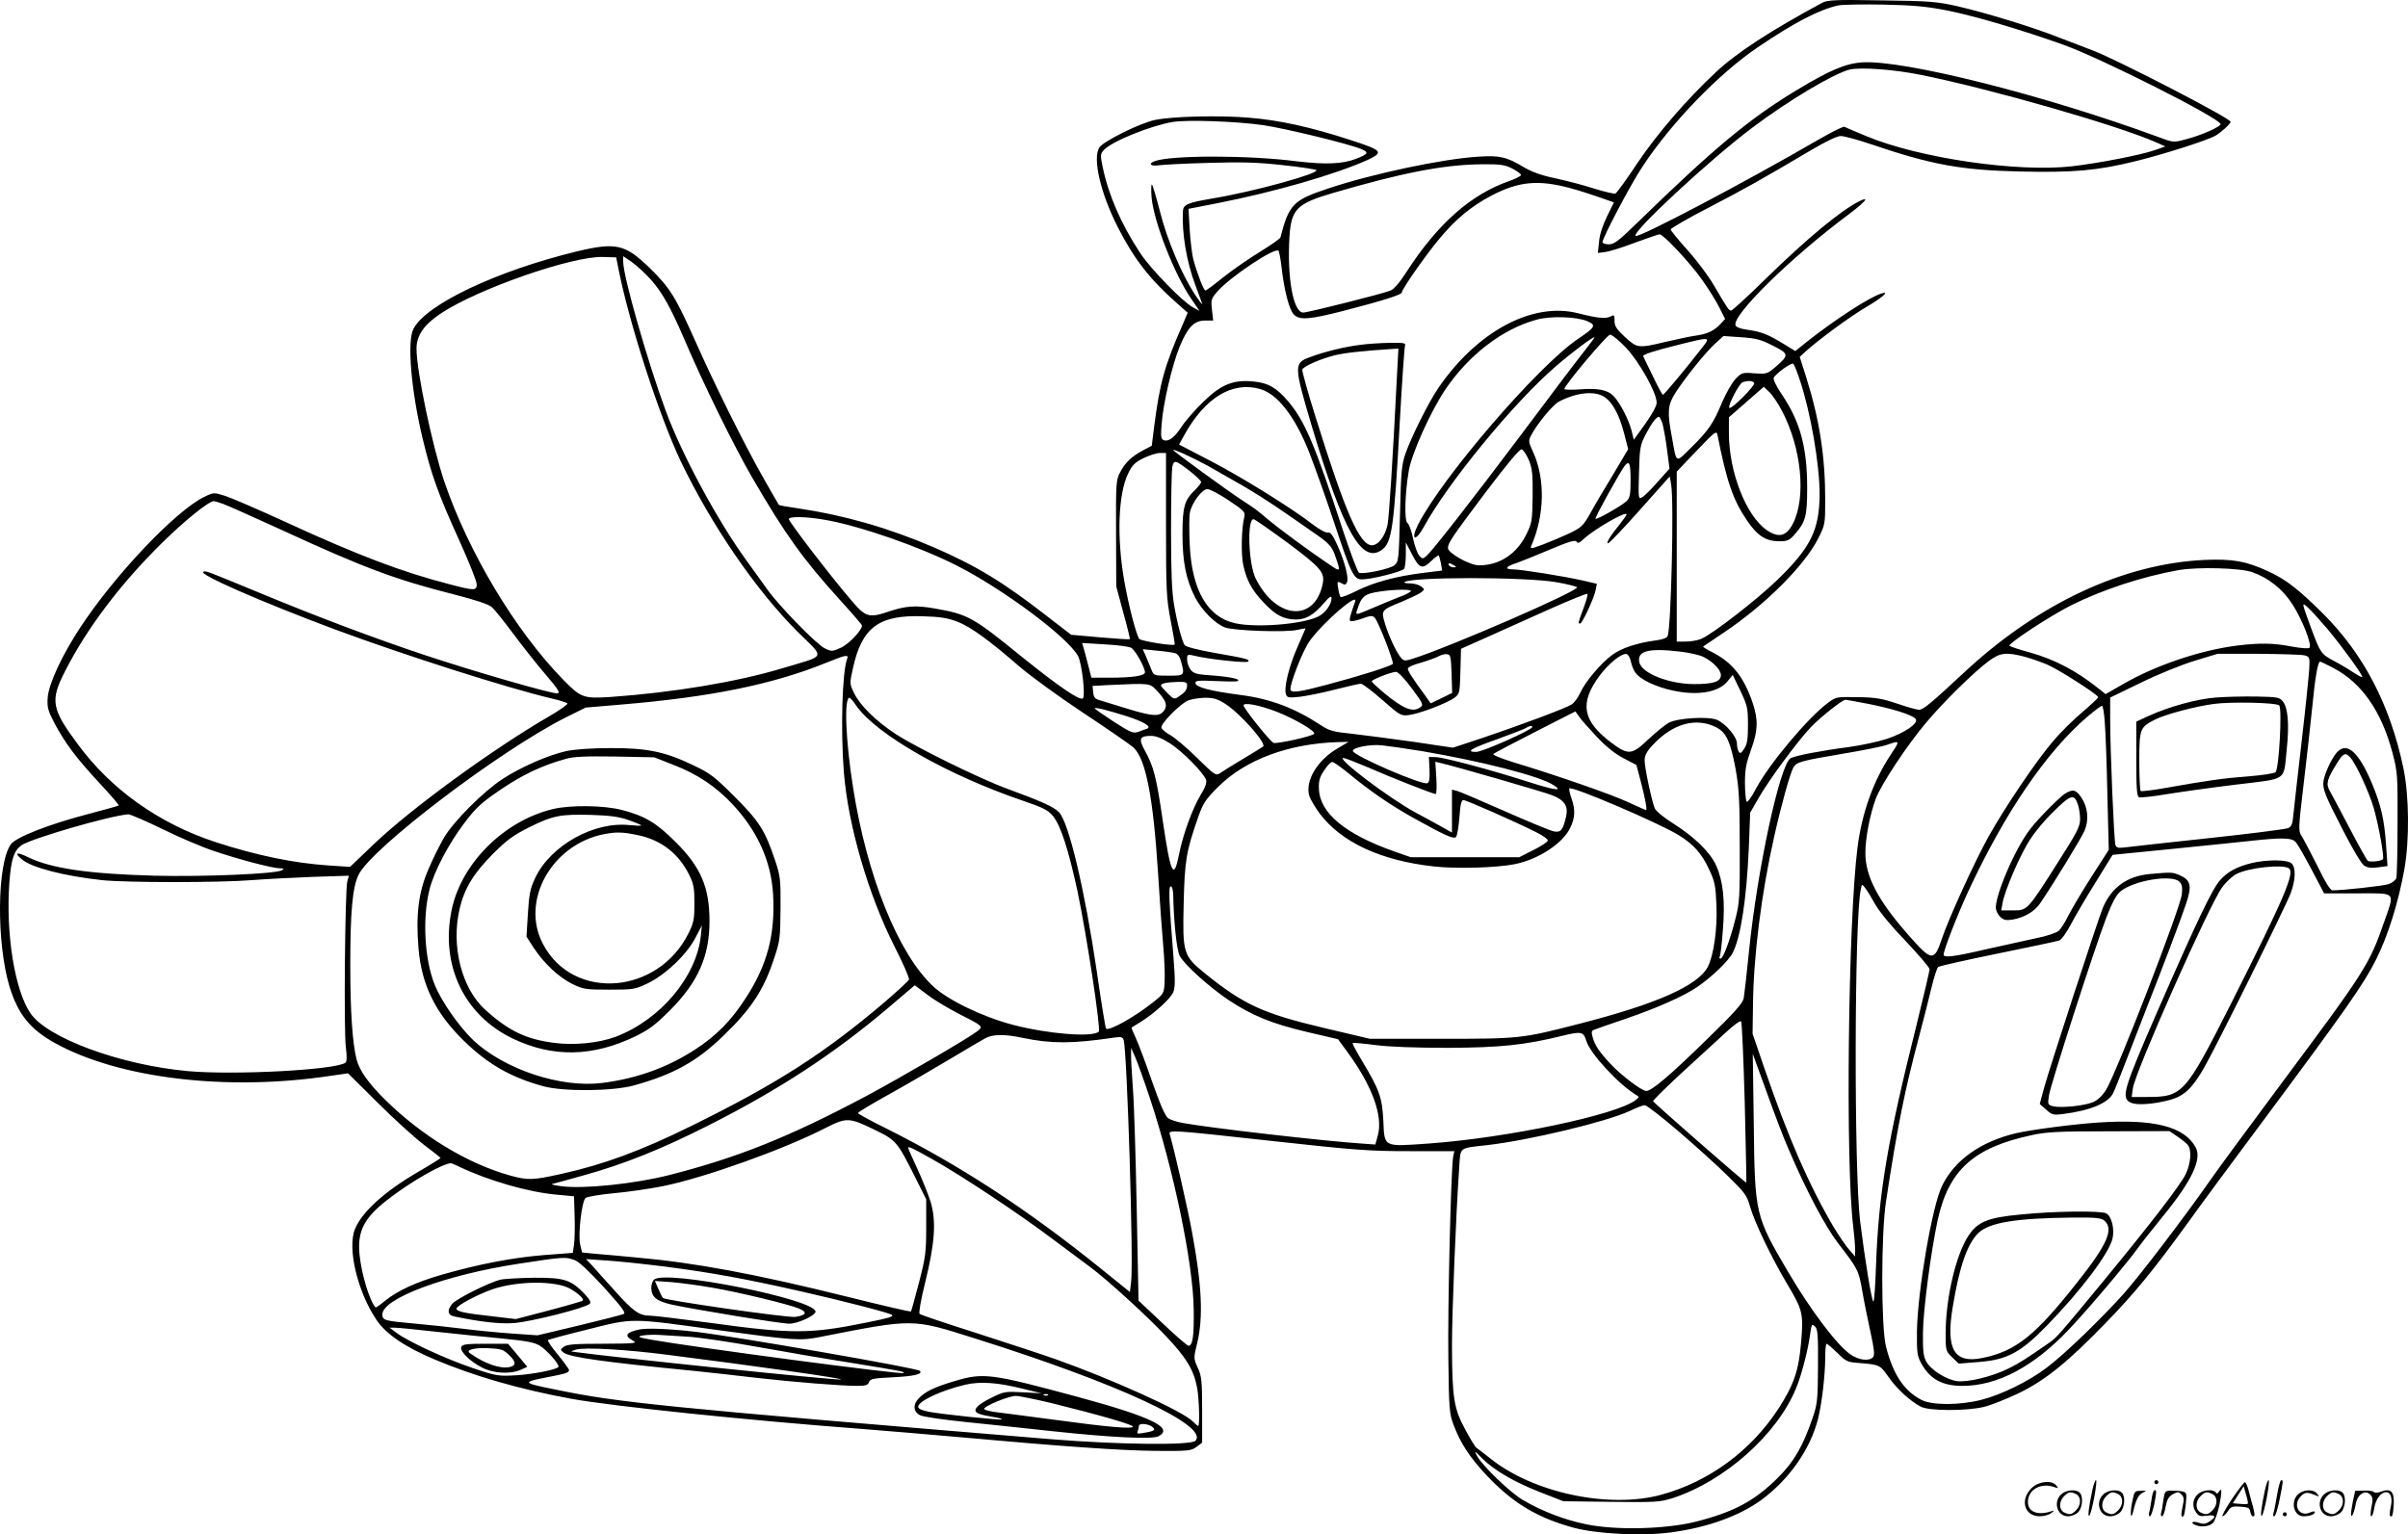 <?xml version="1.0" encoding="UTF-8"?>
<svg xmlns="http://www.w3.org/2000/svg" version="1.0" viewBox="0 0 1199.962 764.759" preserveAspectRatio="xMidYMid meet">
  <g transform="translate(-0.443,765.787) scale(0.1,-0.1)" fill="#000000" stroke="none">
    <path d="M9085 7644 c-258 -139 -425 -248 -529 -345 -145 -135 -295 -309 -394 -457 -52 -79 -101 -146 -108 -149 -7 -2 -54 9 -106 25 -51 17 -138 39 -192 51 -69 14 -118 32 -157 55 -87 52 -120 60 -228 53 -178 -11 -528 -85 -749 -159 -173 -57 -195 -80 -237 -244 -2 -6 -49 -39 -106 -74 -56 -34 -137 -91 -181 -126 -43 -35 -82 -64 -87 -64 -8 0 -40 82 -60 155 -6 22 -14 88 -18 146 l-6 106 139 27 c291 57 591 144 752 216 84 39 77 48 -84 100 -196 64 -354 99 -503 111 -149 13 -385 7 -471 -11 -73 -15 -257 -106 -277 -137 -35 -53 5 -227 92 -398 81 -159 160 -260 294 -378 l54 -48 -22 -52 c-93 -210 -117 -297 -145 -515 l-12 -96 -44 -23 c-57 -31 -87 -59 -113 -108 -21 -38 -22 -52 -21 -305 l1 -265 35 -130 c20 -71 34 -131 33 -133 -2 -2 -68 2 -148 9 l-145 13 -114 88 c-223 174 -360 257 -573 349 -224 96 -444 159 -673 193 -51 7 -94 15 -96 17 -2 2 -38 65 -80 139 -95 168 -241 462 -339 683 -98 219 -125 262 -228 362 -120 116 -166 126 -359 80 -400 -97 -752 -264 -815 -386 -33 -62 -12 -307 46 -549 42 -176 78 -277 180 -501 49 -108 89 -208 89 -223 0 -33 -10 -33 -133 -1 -240 62 -456 144 -813 308 -137 63 -276 123 -307 133 -57 18 -58 18 -105 -5 -142 -69 -446 -389 -619 -653 -90 -137 -156 -279 -161 -348 -3 -48 1 -63 33 -125 54 -102 110 -176 224 -299 56 -60 100 -111 97 -113 -2 -2 -73 -22 -157 -44 -188 -49 -355 -114 -380 -149 -70 -95 -73 -492 -7 -710 43 -139 103 -213 228 -282 319 -176 856 -240 1368 -163 l91 13 148 -147 c81 -81 185 -175 231 -210 45 -34 82 -63 82 -65 0 -2 -51 -34 -113 -70 -166 -97 -277 -197 -313 -283 -40 -94 11 -312 106 -453 48 -72 142 -136 292 -199 191 -81 422 -148 678 -195 202 -37 883 -108 1455 -151 116 -9 329 -27 475 -40 519 -47 807 -67 982 -69 165 -1 178 0 205 20 l28 21 0 164 c0 146 -3 169 -22 210 -21 47 -21 47 -2 125 30 127 23 287 -27 554 -20 111 -89 412 -110 483 -8 24 -1 24 516 -33 409 -45 478 -50 678 -50 l224 0 -6 -27 c-11 -59 -28 -761 -24 -1013 3 -244 5 -270 26 -324 33 -89 79 -160 160 -247 132 -141 253 -215 435 -265 115 -32 347 -44 490 -24 179 24 338 81 448 161 139 102 244 252 283 404 19 75 36 219 36 308 0 37 3 67 7 67 4 0 28 -21 54 -46 43 -43 50 -46 110 -50 99 -8 103 -10 144 -69 40 -58 108 -121 162 -149 42 -21 222 -22 313 -1 36 9 115 40 175 69 133 65 243 154 430 347 149 153 240 265 410 499 65 91 241 329 391 530 403 542 488 664 549 785 59 118 111 283 141 450 26 146 24 368 -5 505 -66 314 -198 568 -401 770 -122 121 -183 169 -272 210 -110 51 -177 63 -318 57 -406 -19 -832 -219 -1200 -563 -160 -149 -202 -184 -222 -184 -11 0 -61 14 -110 31 -75 25 -106 31 -197 32 -105 2 -108 1 -147 -28 -102 -76 -294 -306 -359 -428 -24 -46 -43 -71 -47 -64 -4 7 -8 49 -8 94 0 66 6 97 30 163 35 96 37 148 9 233 -44 130 -101 202 -200 253 -28 14 -49 27 -47 29 1 2 48 33 103 70 207 139 402 334 470 469 34 67 35 71 35 193 0 217 -29 401 -94 608 l-33 104 26 24 c59 55 222 175 298 220 89 52 127 86 83 72 -59 -18 -235 -132 -377 -245 l-52 -42 -67 41 c-73 44 -105 56 -177 66 -28 4 -50 12 -54 21 -19 50 279 342 570 558 79 60 102 89 45 60 -94 -48 -260 -186 -465 -386 -88 -87 -166 -158 -172 -158 -11 0 -15 5 -86 126 -26 45 -85 124 -131 175 -46 51 -84 98 -84 103 0 6 86 56 191 110 184 96 254 135 511 287 71 42 128 69 145 69 16 0 83 -18 148 -40 307 -104 450 -130 745 -137 269 -6 384 4 579 52 137 34 342 99 393 125 27 15 78 60 78 71 0 17 -557 305 -683 354 -34 13 -109 42 -167 64 -136 54 -369 125 -512 158 -102 23 -139 26 -378 29 -230 4 -269 2 -295 -12z m621 -38 c137 -27 373 -97 583 -172 191 -69 781 -367 781 -395 0 -13 -99 -57 -175 -76 -59 -16 -61 -16 -135 12 -565 208 -1267 385 -1475 372 -82 -5 -161 -38 -325 -137 -235 -141 -416 -292 -791 -657 -98 -96 -121 -113 -147 -113 -18 0 -32 5 -32 11 0 21 142 291 199 376 144 219 379 462 573 594 186 126 306 188 403 210 22 4 123 6 225 4 146 -3 213 -9 316 -29z m-126 -322 c355 -72 976 -251 1165 -334 l50 -22 -54 -19 c-70 -24 -276 -64 -411 -80 -274 -31 -764 41 -1027 151 -54 23 -103 43 -108 46 -6 2 -62 -26 -125 -62 -372 -216 -902 -495 -915 -482 -20 19 375 385 585 542 177 133 400 266 481 287 54 13 223 1 359 -27z m-3280 -250 c113 -17 421 -92 485 -118 43 -18 40 -25 -24 -50 -67 -26 -153 -29 -295 -12 -240 31 -630 31 -709 0 -32 -12 -18 -26 21 -20 20 3 132 9 247 12 166 5 244 3 370 -11 88 -9 164 -21 169 -25 17 -16 -307 -106 -510 -140 -135 -23 -154 -31 -155 -68 -5 -107 18 -247 61 -362 15 -41 31 -84 35 -95 4 -11 -12 9 -36 45 -65 99 -138 270 -174 413 -18 70 -36 131 -40 135 -4 4 -5 -24 -2 -63 10 -119 112 -382 198 -507 l41 -60 -33 18 c-54 30 -212 193 -263 271 -96 146 -158 290 -187 430 -12 57 -11 64 6 83 39 43 234 122 344 140 74 12 319 3 451 -16z m1240 -216 c25 -13 44 -27 44 -33 -1 -5 -28 -19 -60 -30 -191 -67 -355 -212 -511 -453 -34 -53 -63 -87 -81 -93 -40 -16 -410 -109 -433 -109 -50 0 -81 172 -69 377 9 138 36 166 217 219 345 101 552 141 738 143 96 1 117 -2 155 -21z m290 -98 c41 -11 107 -32 146 -46 l71 -25 -34 -69 c-21 -43 -37 -90 -40 -126 l-6 -57 39 5 c21 3 88 24 148 47 60 22 115 41 121 41 18 0 151 -141 210 -225 32 -44 70 -106 87 -139 l29 -58 -23 -25 c-32 -34 -65 -50 -123 -58 -28 -4 -95 -18 -150 -31 -137 -33 -142 -32 -203 24 -42 39 -52 54 -52 80 0 30 -2 32 -21 22 -22 -12 -66 -8 -159 16 -229 59 -506 -90 -700 -375 -48 -71 -132 -240 -161 -322 -20 -57 -23 -90 -28 -302 -6 -232 -7 -239 -28 -257 -23 -18 -153 -46 -176 -37 -7 2 -43 99 -81 213 -140 428 -189 542 -272 641 -58 68 -99 92 -171 99 -101 11 -163 -14 -250 -99 -41 -39 -90 -95 -109 -124 -37 -57 -66 -78 -91 -69 -13 5 -15 19 -10 79 7 102 53 298 90 387 40 97 72 130 126 130 l41 0 -6 53 c-6 51 -4 56 27 92 64 73 286 221 304 203 4 -3 11 -42 16 -85 13 -114 38 -208 60 -232 29 -30 75 -27 251 18 196 51 288 80 288 91 0 16 117 184 189 270 80 96 157 160 258 213 136 71 233 80 393 37z m-4742 -410 c56 -278 204 -731 310 -954 153 -318 375 -642 582 -848 137 -136 147 -114 -80 -182 -223 -67 -540 -120 -851 -142 -137 -9 -150 -4 -237 85 -238 243 -473 635 -594 990 -60 179 -138 550 -138 661 0 66 37 120 122 176 183 122 657 287 808 281 l65 -2 13 -65z m161 -47 c57 -65 98 -139 166 -297 95 -223 247 -532 341 -694 163 -280 250 -401 431 -601 62 -68 113 -127 113 -131 0 -24 -67 -94 -106 -111 -42 -19 -46 -19 -79 -3 -41 19 -233 216 -290 298 -22 31 -67 94 -100 139 -147 203 -321 526 -403 747 -91 247 -212 670 -212 743 l0 28 44 -30 c24 -17 67 -57 95 -88z m4665 -206 c46 -20 42 -29 -47 -89 -201 -137 -674 -687 -796 -925 -39 -78 -13 -88 29 -11 119 218 445 616 654 797 84 73 196 157 196 147 0 -2 -26 -38 -58 -78 -32 -40 -167 -219 -300 -397 -251 -334 -445 -583 -479 -614 -19 -16 -20 -16 -36 1 -9 10 -23 49 -31 86 -8 38 -20 72 -28 77 -16 10 -13 147 7 262 15 87 110 297 183 405 117 172 284 300 452 346 69 20 200 16 254 -7z m193 -132 c66 -70 153 -224 153 -274 0 -17 -22 -56 -57 -106 l-57 -79 -11 45 c-15 57 -56 136 -88 171 -31 33 -77 42 -173 35 -41 -3 -74 -2 -74 2 0 18 213 271 228 271 9 0 45 -29 79 -65z m732 10 c82 -41 82 -47 11 -108 -39 -33 -43 -34 -103 -30 -60 5 -63 4 -95 -29 -17 -19 -48 -72 -67 -118 -43 -103 -66 -137 -154 -224 -78 -77 -71 -82 -95 53 -24 125 -21 159 15 217 49 77 152 205 199 248 l43 39 87 -6 c74 -5 99 -11 159 -42z m-350 -7 c-82 -106 -192 -238 -198 -238 -3 0 -26 42 -50 93 -25 50 -46 95 -48 99 -5 8 49 26 182 59 153 38 154 38 114 -13z m485 -166 c54 -163 98 -419 98 -567 -1 -178 -43 -265 -210 -427 -102 -99 -324 -271 -379 -294 -18 -8 -53 -14 -78 -14 l-45 0 0 424 0 423 99 104 c92 96 99 102 104 79 46 -233 78 -325 147 -426 52 -77 94 -104 161 -104 41 0 51 4 79 37 52 59 60 89 60 228 0 202 -34 329 -125 465 -27 39 -45 76 -42 84 8 20 87 77 97 71 5 -3 20 -40 34 -83z m-228 -13 c7 -12 -114 -134 -124 -124 -9 9 50 124 67 128 30 9 50 7 57 -4z m-2463 -30 c87 -24 175 -137 246 -317 27 -70 82 -223 121 -341 90 -270 100 -291 143 -291 47 0 200 39 209 53 4 7 8 39 8 71 l0 60 28 -54 c39 -76 53 -82 97 -40 19 18 37 32 39 29 2 -2 7 -20 11 -39 l6 -36 -97 -12 c-134 -17 -242 -46 -329 -89 -41 -21 -77 -34 -80 -31 -3 3 -9 22 -12 43 -6 36 -5 37 16 26 17 -10 22 -9 28 5 9 23 -11 101 -47 182 -24 53 -36 69 -48 65 -10 -2 -42 15 -76 41 -104 81 -357 238 -514 319 l-152 79 27 49 c103 185 238 267 376 228z m2601 -108 c98 -187 122 -432 55 -563 -33 -64 -71 -73 -131 -32 -103 72 -188 290 -188 483 l0 79 87 76 87 76 28 -27 c15 -14 43 -56 62 -92z m-887 70 c42 -26 77 -90 101 -184 l20 -78 -76 -128 c-43 -70 -94 -157 -114 -194 -34 -60 -44 -69 -102 -97 -36 -17 -95 -42 -132 -56 -59 -22 -66 -23 -59 -7 67 153 70 333 10 466 -24 52 -25 58 -11 84 29 57 109 154 139 169 86 45 174 55 224 25z m293 -138 c5 -21 16 -79 22 -129 l12 -92 -59 -66 c-32 -37 -67 -72 -78 -77 -18 -10 -19 -7 -15 123 3 123 6 137 32 188 30 58 54 90 67 90 4 0 13 -17 19 -37z m-2270 -205 c41 -23 127 -72 191 -109 102 -61 163 -102 371 -248 43 -31 60 -51 72 -83 34 -96 35 -95 -35 -47 -87 58 -245 175 -294 216 -62 53 -66 55 -127 95 -69 44 -348 248 -348 253 0 7 92 -35 170 -77z m1603 27 c17 -43 20 -69 19 -180 -2 -123 -3 -133 -32 -192 -48 -97 -134 -153 -235 -153 -46 0 -155 61 -155 86 0 25 17 51 187 277 108 143 170 217 180 215 8 -2 24 -25 36 -53z m-1808 -322 c0 -333 2 -366 23 -477 13 -65 22 -120 20 -121 -8 -8 -164 17 -176 28 -14 15 -55 172 -76 295 -37 215 -29 428 20 529 20 43 34 56 76 77 29 14 66 26 82 26 l31 0 0 -357z m121 265 c30 -24 54 -47 54 -53 0 -5 -14 -23 -31 -40 -52 -49 -62 -85 -62 -220 0 -137 18 -226 62 -313 34 -66 101 -134 151 -152 45 -16 302 -25 358 -12 23 5 42 9 42 7 0 -1 -19 -44 -41 -95 -42 -95 -68 -203 -56 -234 6 -16 15 -17 70 -11 34 4 113 20 175 36 62 16 120 29 128 29 8 0 56 -36 107 -81 90 -79 93 -80 134 -75 54 7 193 61 227 87 24 19 25 25 28 131 l3 112 130 58 c72 32 212 95 312 140 101 45 185 79 188 76 3 -3 -6 -36 -20 -73 -28 -76 -28 -75 -16 -75 10 0 69 126 77 167 l6 31 -69 16 c-96 22 -311 56 -351 56 -41 0 -34 15 16 30 20 7 95 37 166 67 99 42 131 51 137 41 6 -10 15 -6 36 14 53 49 213 141 213 122 0 -4 -15 -25 -33 -48 -48 -59 -71 -96 -59 -96 6 0 77 75 159 167 l148 166 7 -39 c15 -83 0 -710 -17 -756 -4 -10 -25 -18 -58 -22 -96 -13 -171 -38 -218 -72 -57 -42 -136 -135 -160 -190 -11 -23 -29 -48 -42 -57 -29 -19 -254 -103 -447 -168 l-145 -48 -195 29 c-107 15 -244 33 -305 40 -97 10 -116 15 -160 44 -127 84 -250 131 -400 150 -152 20 -219 38 -223 58 -3 14 11 15 110 11 90 -4 111 -3 101 7 -7 7 -54 15 -114 20 -90 6 -104 9 -121 29 -10 13 -18 36 -18 51 0 27 1 28 38 19 68 -17 257 -37 266 -29 11 11 -9 16 -169 44 -79 14 -142 30 -147 38 -14 22 -37 108 -53 202 -11 65 -15 163 -15 371 0 155 3 297 6 314 8 39 15 37 90 -21z m2194 -43 c0 -70 -3 -88 -19 -104 -23 -23 -150 -95 -156 -89 -5 4 126 240 147 266 22 26 28 9 28 -73z m-2003 -101 c78 -52 84 -59 78 -83 -14 -55 -17 -186 -5 -240 17 -77 43 -125 102 -187 58 -62 100 -84 160 -84 51 0 88 22 140 82 28 32 37 38 38 25 0 -32 -32 -76 -68 -93 -81 -38 -304 -56 -411 -33 -140 30 -218 166 -228 395 -3 67 -3 138 1 157 9 48 61 117 87 117 12 0 60 -25 106 -56z m-5010 -18 c22 -8 154 -67 294 -131 406 -187 564 -246 852 -319 110 -28 176 -50 192 -64 13 -11 62 -72 108 -134 46 -62 118 -153 161 -203 62 -73 74 -91 58 -93 -25 -4 -419 110 -668 193 -245 82 -535 191 -809 305 -282 116 -272 113 -287 108 -30 -11 293 -152 657 -288 348 -129 862 -293 1080 -344 38 -9 73 -20 77 -24 4 -4 -36 -33 -90 -64 -287 -167 -687 -459 -875 -638 l-118 -113 -107 7 c-176 12 -359 50 -562 116 -282 92 -523 263 -689 490 -130 175 -137 216 -63 361 108 213 274 433 479 636 115 114 238 213 263 213 4 0 25 -6 47 -14z m3014 -82 c171 -32 457 -132 639 -224 232 -117 558 -360 607 -453 19 -37 37 -197 24 -210 -14 -14 -118 57 -302 205 -247 201 -271 214 -437 243 -95 17 -145 13 -231 -16 -83 -29 -108 -25 -152 20 -68 72 -306 376 -343 439 -10 18 91 16 195 -4z m2289 -111 c165 -123 187 -148 176 -204 -39 -194 -232 -180 -334 25 -36 71 -44 296 -11 296 6 0 82 -53 169 -117z m830 -113 c13 -8 13 -10 -2 -10 -9 0 -20 5 -23 10 -8 13 5 13 25 0z m3978 -34 c82 -29 152 -85 200 -160 49 -76 99 -203 85 -217 -5 -5 -43 -2 -87 6 -92 18 -161 19 -274 5 -182 -23 -405 -98 -566 -191 l-89 -51 -26 21 c-117 94 -222 150 -352 187 -52 14 -97 29 -101 33 -10 9 202 149 308 202 154 77 354 143 534 175 96 17 308 11 368 -10z m-3468 -50 c52 -9 99 -21 103 -25 16 -16 -639 -300 -820 -357 -36 -11 -43 -11 -56 4 -23 26 -63 111 -81 172 -20 66 -19 67 85 109 42 18 85 38 95 46 19 15 19 15 0 30 -11 8 -35 15 -55 15 -19 0 -32 3 -28 6 27 27 600 27 757 0z m-725 -45 c-3 -5 -29 -19 -58 -29 -28 -11 -89 -36 -135 -56 -80 -34 -83 -35 -76 -13 23 74 36 85 118 97 76 11 158 11 151 1z m-278 -53 c-24 -67 -30 -89 -24 -95 4 -4 30 1 58 11 43 16 53 17 64 5 18 -19 96 -219 90 -230 -7 -11 -162 -60 -328 -104 -135 -36 -172 -41 -181 -27 -10 17 61 201 97 248 71 96 244 244 224 192z m4848 -138 c74 -89 177 -231 171 -237 -2 -2 -23 9 -47 25 -24 16 -68 42 -97 57 -61 33 -65 39 -110 160 -50 137 -50 135 -12 100 17 -16 60 -64 95 -105z m-6832 40 c65 -24 162 -94 312 -225 55 -47 199 -152 320 -232 121 -80 232 -157 248 -171 61 -57 98 -247 122 -622 8 -135 20 -299 26 -365 6 -66 9 -147 7 -180 -3 -59 -3 -60 -60 -105 -92 -73 -218 -143 -232 -129 -3 3 -24 131 -46 285 -60 407 -140 746 -189 794 -27 27 -90 55 -256 116 -131 47 -459 208 -560 275 -97 64 -175 141 -205 203 -22 46 -22 47 -5 124 45 204 130 266 350 258 83 -2 124 -9 168 -26z m868 -131 c20 -10 69 -98 69 -122 0 -18 -62 -27 -180 -27 l-87 0 -16 63 c-9 34 -19 73 -23 86 l-7 24 113 -7 c62 -3 121 -11 131 -17z m216 -26 c16 -3 26 -17 33 -42 19 -70 18 -71 -63 -71 -70 0 -73 1 -84 28 -6 15 -18 44 -27 66 l-17 38 68 -7 c37 -3 78 -9 90 -12z m2520 7 c45 -5 97 -17 115 -26 49 -24 88 -65 88 -91 0 -33 -37 -45 -135 -45 -124 1 -257 53 -271 107 -14 58 44 74 203 55z m-1139 -110 l3 -96 -53 -26 -54 -26 -29 41 c-59 80 -85 120 -85 132 0 7 28 20 63 29 34 10 73 24 87 31 14 8 34 14 45 12 18 -2 20 -11 23 -97z m893 63 c3 -18 13 -43 21 -55 23 -36 104 -75 193 -93 123 -26 226 -7 269 48 l25 31 38 -79 c35 -74 38 -86 38 -170 0 -72 -4 -97 -19 -119 -14 -22 -20 -26 -27 -15 -5 8 -9 26 -9 41 0 34 -57 100 -100 118 -42 18 -195 9 -238 -14 -18 -9 -63 -46 -101 -81 -86 -82 -102 -83 -191 -16 -140 107 -155 195 -55 330 46 62 109 113 135 109 8 -2 17 -18 21 -35z m1961 22 c33 -9 84 -27 115 -40 61 -27 253 -150 253 -162 0 -5 -36 -38 -79 -75 -44 -37 -110 -102 -146 -145 -80 -93 -238 -326 -320 -473 -67 -119 -201 -412 -234 -512 -38 -114 -51 -113 -167 20 -151 171 -214 292 -214 408 0 75 23 193 52 271 26 70 154 264 250 378 87 104 241 255 313 308 57 42 86 45 177 22z m1398 6 c24 -7 25 -11 22 -67 -2 -32 -18 -192 -37 -354 -19 -162 -37 -326 -41 -363 -5 -57 -10 -70 -28 -77 -11 -5 -190 -28 -396 -50 -206 -22 -394 -43 -417 -46 -34 -4 -42 -2 -47 13 -7 23 -26 470 -26 621 l0 113 153 74 c83 41 204 90 267 109 l115 35 205 0 c113 -1 216 -4 230 -8z m-7264 -17 c-25 -64 -33 -360 -16 -570 22 -263 121 -604 251 -862 43 -84 76 -159 73 -167 -3 -7 -57 -57 -121 -112 -300 -255 -538 -408 -963 -617 -248 -123 -441 -194 -651 -240 -140 -31 -164 -32 -254 -7 -211 59 -439 197 -623 379 -81 80 -126 144 -140 197 -21 80 -32 240 -32 472 0 265 11 388 41 450 64 133 702 618 1033 785 l99 49 176 15 c443 37 752 99 1022 208 98 40 114 43 105 20z m7407 -46 c142 -75 239 -216 294 -423 25 -95 26 -112 25 -351 0 -138 -3 -261 -6 -272 -4 -12 -21 -25 -39 -31 -27 -9 -227 -31 -279 -31 -11 0 -36 40 -76 123 -34 67 -69 134 -78 148 -17 26 -16 37 9 250 15 123 34 296 43 384 15 156 29 235 40 235 4 0 34 -15 67 -32z m-4594 -100 c56 -75 60 -84 44 -95 -38 -28 -83 -10 -183 72 -33 28 -60 53 -60 57 0 8 98 47 121 47 10 1 44 -35 78 -81z m-1119 15 c0 -23 -9 -35 -40 -56 -24 -16 -25 -16 -57 15 -18 18 -33 35 -33 39 0 11 28 16 83 18 39 1 47 -2 47 -16z m-153 -25 c46 -49 56 -73 41 -98 -22 -35 -53 -35 -181 4 -67 21 -133 41 -147 45 -19 6 -26 15 -28 39 l-3 31 73 4 c215 10 211 10 245 -25z m-1496 -77 c100 -144 456 -347 833 -475 102 -35 123 -46 149 -77 38 -49 76 -166 121 -374 46 -220 117 -687 106 -699 -29 -30 -254 -12 -429 34 -152 40 -325 124 -398 193 -174 164 -329 550 -398 992 -37 235 -45 446 -17 445 4 -1 19 -18 33 -39z m1840 8 c74 -47 206 -197 188 -212 -2 -2 -47 -30 -99 -61 -52 -31 -105 -64 -116 -72 -21 -14 -26 -10 -116 78 -52 51 -112 102 -134 113 -21 12 -40 28 -42 36 -4 20 92 117 132 135 17 7 55 13 85 14 44 0 63 -6 102 -31z m3201 1 c118 -23 222 -55 238 -75 18 -21 -51 -69 -143 -100 -44 -14 -131 -33 -191 -41 -132 -17 -263 -42 -288 -55 -53 -28 -167 -556 -208 -964 -11 -110 -23 -215 -26 -232 -5 -26 -45 -71 -186 -208 -183 -179 -273 -255 -300 -255 -22 0 -125 78 -179 136 -56 60 -77 92 -88 132 -7 25 -6 32 7 37 10 4 80 29 158 55 160 55 292 114 357 159 72 49 157 131 176 170 40 77 69 269 80 518 l7 180 43 75 c51 89 194 283 260 352 47 49 156 136 172 136 4 0 54 -9 111 -20z m-2942 -41 c90 -36 195 -98 183 -109 -13 -13 -185 -51 -202 -45 -16 6 -141 161 -149 185 -7 20 79 4 168 -31z m4123 -51 c4 -46 10 -207 13 -360 l7 -276 -86 -134 c-47 -73 -98 -160 -115 -193 -16 -33 -38 -68 -49 -77 -11 -10 -62 -27 -114 -37 -52 -11 -164 -36 -249 -55 -158 -37 -210 -43 -210 -27 0 23 67 195 121 312 184 397 394 705 602 880 32 27 62 49 66 49 5 0 11 -37 14 -82z m-4877 31 c91 -29 131 -54 103 -64 -8 -2 -27 -9 -42 -15 -26 -9 -37 -4 -123 51 -52 34 -94 63 -94 66 0 7 57 -7 156 -38z m2348 -106 c44 -47 91 -84 132 -105 l63 -33 20 -75 c23 -88 35 -150 28 -150 -2 0 -42 18 -88 39 -82 39 -372 139 -578 201 -57 18 -99 35 -95 40 5 4 99 54 209 110 l200 102 20 -28 c11 -16 51 -61 89 -101z m594 49 c49 -25 70 -72 95 -205 17 -95 21 -154 21 -387 1 -251 -1 -282 -21 -360 -27 -108 -62 -200 -74 -200 -6 0 -8 4 -5 9 4 5 11 65 16 134 12 145 1 245 -34 322 -29 65 -110 143 -213 208 -49 31 -87 62 -93 77 -15 38 -50 201 -50 238 0 24 10 44 41 77 99 107 217 139 317 87z m-918 2 c0 -14 -248 -124 -279 -124 -55 0 -27 17 106 64 66 24 128 48 139 54 21 13 34 15 34 6z m-1804 -82 c63 -41 168 -148 179 -182 4 -13 -5 -39 -29 -77 -39 -65 -87 -196 -106 -293 -26 -133 -42 -100 -81 166 -32 219 -45 270 -89 350 -33 59 -27 74 30 74 26 0 55 -12 96 -38z m838 -22 c-104 -59 -167 -164 -145 -239 6 -18 29 -57 51 -87 109 -145 306 -236 571 -265 110 -12 306 -7 399 11 120 23 245 105 281 185 23 49 24 89 4 145 -8 24 -13 45 -10 48 13 13 442 -170 545 -233 73 -45 115 -91 153 -174 27 -58 31 -78 35 -177 5 -116 -14 -249 -43 -305 -49 -94 -254 -185 -640 -284 -287 -74 -296 -75 -691 -75 l-353 0 -233 55 c-299 71 -396 115 -590 272 -107 87 -111 101 -105 346 5 215 12 260 73 434 24 68 37 87 98 148 137 137 354 217 601 224 l50 1 -51 -30z m2786 23 c0 -5 -14 -28 -31 -53 -87 -129 -146 -292 -168 -465 -47 -368 -61 -1581 -21 -1895 5 -41 9 -91 9 -110 l0 -35 -28 32 c-16 17 -52 70 -81 118 -122 208 -225 444 -342 785 l-60 175 2 140 c2 242 41 556 105 840 36 161 79 315 96 347 15 28 40 34 247 69 102 17 202 37 222 45 42 15 50 16 50 7z m-2370 -39 c300 -51 590 -125 657 -170 49 -31 7 -26 -124 16 -186 60 -423 123 -463 124 l-35 1 3 -63 c2 -46 -1 -64 -11 -68 -28 -10 -370 138 -371 161 -1 17 86 34 144 28 30 -3 120 -16 200 -29z m-271 -80 c116 -51 327 -134 340 -134 4 0 6 36 3 81 l-5 80 29 -7 c78 -18 517 -145 553 -160 62 -24 81 -54 70 -105 -16 -69 -26 -82 -62 -75 -16 3 -127 49 -245 101 -118 52 -225 98 -238 101 l-24 6 0 -107 0 -107 -57 32 c-32 18 -87 48 -123 67 -130 70 -398 272 -361 273 7 0 61 -21 120 -46z m-94 -31 c109 -90 204 -155 321 -221 160 -89 202 -108 214 -96 6 6 13 50 17 97 4 64 10 87 20 87 14 0 264 -110 364 -161 33 -16 59 -35 56 -42 -2 -7 -35 -28 -73 -47 l-69 -35 -270 0 -270 0 -80 28 c-248 87 -375 193 -378 314 -2 39 4 58 26 91 15 23 33 42 40 42 7 0 44 -26 82 -57z m-5910 -278 c83 -41 198 -90 256 -109 127 -43 292 -86 328 -86 21 -1 23 -2 10 -10 -31 -18 -389 -33 -634 -27 -329 9 -515 36 -630 92 -57 28 -72 23 -32 -10 46 -41 212 -84 399 -104 119 -13 591 -13 748 0 63 5 198 12 299 16 l184 6 -8 -29 c-11 -44 -18 -749 -7 -827 6 -46 5 -70 -2 -76 -47 -36 -552 -63 -786 -42 -338 31 -703 166 -785 290 -78 117 -122 396 -104 648 9 118 22 160 61 188 50 34 439 147 532 154 10 0 87 -33 171 -74z m10629 -64 c10 -10 45 -72 80 -138 l62 -118 167 0 c197 0 186 12 131 -146 -72 -207 -93 -241 -509 -799 -166 -223 -328 -443 -360 -490 -125 -179 -346 -469 -427 -560 -113 -126 -297 -304 -384 -369 -89 -68 -228 -136 -328 -161 -108 -27 -243 -27 -296 0 -87 45 -141 125 -177 265 -25 96 -25 565 0 725 58 380 94 558 167 830 21 80 48 186 60 237 12 50 27 96 33 101 7 5 140 35 297 67 157 32 294 61 306 65 12 5 37 40 59 82 21 40 76 134 123 209 l84 136 282 28 c154 15 331 34 391 40 170 19 219 18 239 -4z m-2094 -312 c21 -37 83 -112 153 -184 64 -68 117 -130 117 -138 0 -9 -29 -132 -64 -274 -147 -587 -190 -842 -203 -1205 -3 -98 -9 -178 -13 -178 -8 0 -42 206 -66 400 -31 255 -29 1502 3 1654 6 29 6 29 22 8 9 -11 32 -49 51 -83z m-3499 49 c2 -128 17 -276 32 -304 23 -44 146 -155 244 -221 117 -77 213 -117 391 -159 l154 -36 45 -61 c126 -172 181 -322 153 -421 l-12 -43 -56 4 c-190 12 -781 80 -906 104 -27 5 -59 15 -70 23 -14 9 -40 67 -80 182 -32 93 -69 191 -82 219 -13 27 -22 50 -21 51 1 1 22 14 47 29 70 44 147 115 161 147 10 24 10 62 1 177 -23 290 -25 351 -13 351 6 0 11 -18 12 -42z m-1071 -592 c126 -64 125 -64 95 -88 -45 -35 -376 -228 -555 -324 -382 -203 -639 -306 -980 -393 -173 -44 -425 -70 -536 -56 -32 4 -54 9 -49 11 6 1 78 21 160 44 199 55 390 132 617 247 355 179 629 359 897 586 l134 114 61 -46 c33 -26 104 -68 156 -95z m3919 -446 c5 -217 9 -395 8 -397 -4 -3 -461 397 -465 406 -1 4 60 64 135 134 76 69 174 160 218 200 49 46 82 70 86 63 4 -6 12 -189 18 -406z m-790 311 c18 -63 161 -218 249 -271 16 -9 15 -11 -2 -25 -97 -75 -643 -189 -1032 -217 -229 -16 -220 -20 -226 114 -6 116 -19 153 -106 298 -28 46 -49 86 -47 89 3 2 53 -2 112 -10 69 -9 201 -14 363 -14 259 1 384 14 570 60 94 23 105 21 119 -24z m-2810 14 c144 -30 249 -30 457 1 35 5 43 3 48 -12 17 -57 50 -1113 37 -1207 l-6 -49 -145 117 c-367 296 -703 515 -1067 697 -79 39 -143 74 -143 78 0 4 71 47 158 95 86 48 222 127 302 175 80 48 159 94 175 103 38 20 94 21 184 2z m637 -305 c117 -353 215 -823 217 -1050 2 -131 -5 -180 -26 -180 -6 0 -65 51 -130 113 l-119 112 -9 462 c-5 253 -13 521 -19 595 -5 73 -10 149 -9 168 l0 35 20 -45 c11 -25 45 -119 75 -210z m3183 -254 c88 -206 181 -381 246 -466 98 -127 102 -134 120 -239 9 -53 28 -145 41 -205 18 -82 21 -112 13 -122 -19 -23 -73 -16 -115 14 -69 50 -194 216 -307 407 -166 282 -168 289 -173 740 l-5 350 69 -190 c37 -104 87 -235 111 -289z m-549 92 c85 -73 196 -173 246 -223 83 -81 94 -96 109 -150 22 -78 106 -253 183 -383 80 -134 84 -150 72 -293 -12 -144 -36 -213 -114 -334 -136 -208 -344 -362 -581 -427 -260 -72 -640 8 -855 181 -34 27 -65 51 -69 53 -4 2 -29 42 -54 89 -58 106 -66 159 -67 419 0 168 20 658 36 887 7 106 -4 97 139 113 210 24 594 116 710 170 33 16 67 29 75 29 9 1 85 -58 170 -131z m-4006 8 c106 -51 112 -59 200 -234 l56 -112 0 -137 c0 -126 -3 -151 -36 -278 -20 -77 -38 -142 -40 -144 -2 -3 -143 30 -312 72 -462 115 -770 172 -1057 197 -71 7 -161 15 -200 18 l-70 7 -9 38 c-12 47 7 215 26 233 7 7 68 17 138 24 69 6 181 22 250 36 204 41 603 184 805 288 108 55 120 55 249 -8z m288 -147 c146 -82 431 -271 602 -400 77 -57 160 -119 185 -138 83 -62 268 -230 370 -337 106 -111 144 -173 161 -263 10 -54 14 -191 5 -191 -2 0 -15 11 -28 24 -51 51 -403 210 -682 309 -71 25 -251 84 -400 132 -148 47 -273 89 -278 94 -5 5 7 73 28 157 48 195 56 305 27 401 -12 38 -42 113 -67 167 -25 54 -45 99 -45 102 0 10 19 1 122 -57z m-2356 -38 c143 -68 343 -126 484 -138 l85 -8 3 -100 c2 -55 0 -118 -3 -141 l-6 -41 -144 -11 c-159 -13 -324 -45 -506 -97 -132 -38 -223 -80 -287 -132 -24 -20 -45 -34 -46 -32 -31 35 -70 166 -80 264 -11 116 22 182 141 274 112 87 268 177 314 181 3 0 23 -8 45 -19z m572 -464 c22 -8 73 -56 147 -137 91 -101 110 -126 97 -132 -10 -4 -110 -30 -223 -57 l-206 -49 -129 9 c-71 5 -181 16 -244 24 -63 8 -169 19 -234 25 -155 14 -166 16 -166 46 0 80 314 197 680 253 222 34 232 35 278 18z m447 -32 c233 -30 404 -61 690 -126 207 -47 435 -106 444 -115 9 -9 -11 -15 -125 -38 -285 -58 -372 -58 -787 -1 -143 19 -274 35 -293 35 -54 0 -84 21 -174 122 -46 51 -98 108 -114 127 l-31 33 100 -7 c55 -3 186 -17 290 -30z m260 -316 c391 -53 417 -55 517 -35 468 92 456 92 769 -7 716 -225 1173 -437 1100 -511 -24 -23 -382 -19 -716 8 -1946 161 -2156 182 -2474 248 -168 34 -169 36 -30 63 84 16 99 21 99 34 0 5 -25 39 -55 76 -31 37 -53 70 -50 73 2 3 91 27 197 53 229 58 211 58 643 -2z m5489 -182 c-1 -169 -3 -188 -28 -260 -46 -135 -92 -216 -170 -293 -117 -117 -219 -172 -411 -221 -148 -37 -397 -44 -545 -13 -110 22 -223 66 -318 122 -62 37 -197 166 -226 217 -17 30 -15 30 26 -12 60 -59 161 -118 293 -169 l110 -43 239 -3 c220 -3 243 -1 304 18 260 84 524 319 617 549 28 67 60 193 70 270 7 49 8 52 24 37 14 -14 16 -42 15 -199z m-6887 173 c98 -11 247 -26 331 -34 121 -12 160 -19 187 -36 36 -22 101 -97 92 -106 -14 -14 -122 -35 -207 -41 -92 -5 -98 -5 -220 36 -131 44 -322 132 -379 175 l-35 26 27 0 c15 0 107 -9 204 -20z M6783 5939 c-76 -9 -181 -35 -250 -61 -82 -30 -81 -43 8 -343 157 -524 249 -688 348 -619 52 37 62 106 91 641 11 199 23 369 26 378 5 13 -6 15 -77 14 -46 -1 -112 -5 -146 -10z m184 -131 c-23 -460 -40 -720 -48 -765 -11 -56 -46 -103 -78 -103 -61 0 -133 165 -281 640 -39 123 -68 230 -66 236 6 16 88 52 158 70 50 13 143 23 297 33 l24 1 -6 -112z M11045 4181 c-96 -8 -230 -45 -332 -91 l-63 -29 0 -186 c0 -151 3 -187 14 -191 8 -3 69 4 136 15 67 11 224 33 347 48 262 32 236 14 253 179 13 122 6 205 -20 236 -15 20 -28 22 -131 24 -63 1 -154 -1 -204 -5z m317 -39 c16 -16 -1 -318 -18 -333 -7 -6 -64 -15 -126 -20 -134 -10 -215 -22 -401 -55 -77 -14 -142 -22 -145 -19 -4 4 -7 71 -7 150 0 160 3 168 78 206 48 25 201 66 292 78 85 12 313 7 327 -7z M2826 3914 c-90 -20 -225 -79 -317 -139 -98 -64 -246 -213 -293 -294 -21 -36 -56 -107 -78 -159 -48 -112 -62 -224 -48 -392 15 -181 85 -323 227 -461 118 -115 233 -181 393 -225 101 -28 348 -26 455 4 197 55 312 119 443 246 143 138 204 231 257 396 26 77 28 99 29 240 1 145 -1 161 -27 239 -50 150 -80 196 -201 317 -99 99 -121 117 -206 157 -140 68 -232 87 -415 86 -91 0 -177 -6 -219 -15z m533 -68 c119 -46 211 -107 294 -195 126 -134 194 -285 204 -451 11 -199 -28 -350 -135 -515 -74 -115 -147 -189 -253 -258 -140 -91 -291 -145 -463 -167 -207 -26 -486 67 -641 211 -70 66 -158 191 -193 275 -52 126 -64 334 -27 479 22 88 96 229 173 330 58 77 84 101 181 167 109 74 205 120 324 153 40 12 98 14 247 12 l195 -4 94 -37z M2759 3625 c-244 -59 -456 -271 -504 -503 -57 -276 63 -526 307 -642 199 -94 396 -90 608 12 70 34 101 58 175 132 138 139 195 268 195 442 0 169 -43 270 -169 395 -96 96 -153 130 -269 160 -89 23 -257 25 -343 4z m379 -55 c34 -12 62 -24 62 -26 0 -3 -26 -2 -57 1 -178 20 -395 -101 -472 -264 -24 -51 -30 -79 -36 -177 l-7 -115 37 -57 c53 -79 124 -145 192 -179 54 -26 66 -28 183 -28 119 0 128 1 191 31 88 42 195 143 238 226 l33 63 -5 -51 c-22 -206 -203 -420 -425 -504 -82 -31 -209 -44 -308 -30 -139 18 -225 60 -341 164 -118 107 -172 318 -128 505 24 102 70 176 165 272 71 71 103 94 181 133 119 59 155 66 309 62 96 -3 139 -9 188 -26z m46 -75 c116 -24 204 -93 256 -200 21 -42 25 -65 25 -140 0 -78 -4 -97 -28 -146 -151 -309 -575 -343 -726 -58 -115 214 41 497 303 549 62 12 94 11 170 -5z M11651 3909 c-26 -28 -61 -103 -68 -143 -6 -40 7 -72 101 -254 46 -89 88 -160 102 -169 18 -11 36 -13 70 -8 l46 6 -7 102 c-9 130 -25 201 -71 311 -65 155 -124 208 -173 155z m64 -25 c28 -29 94 -171 119 -256 25 -89 53 -245 45 -253 -10 -10 -64 -15 -75 -8 -6 5 -47 78 -91 163 -45 85 -89 169 -99 186 -20 35 -14 58 37 139 31 49 40 53 64 29z M10295 3702 c-16 -10 -67 -58 -111 -105 -65 -68 -93 -109 -137 -194 -55 -108 -97 -224 -97 -269 0 -13 9 -33 21 -45 17 -17 29 -20 61 -15 60 10 111 40 140 83 68 100 203 321 220 360 23 53 17 117 -16 166 -27 39 -42 43 -81 19z m64 -54 c6 -17 11 -50 11 -73 0 -37 -15 -66 -114 -221 -149 -235 -149 -234 -221 -234 l-58 0 6 34 c10 63 91 250 139 321 25 39 73 96 105 127 97 97 113 102 132 46z M11225 3356 c-74 -18 -121 -44 -157 -85 -40 -45 -113 -198 -313 -655 -169 -388 -181 -429 -135 -453 29 -16 115 -10 200 13 69 20 108 56 167 158 60 104 407 804 433 873 24 65 26 126 4 147 -19 20 -124 20 -199 2z m185 -26 c32 -20 -20 -143 -288 -675 -229 -452 -240 -465 -421 -465 l-74 0 6 43 c11 82 383 920 445 1002 20 28 53 58 72 67 62 31 228 49 260 28z M10714 3301 c-111 -11 -188 -67 -231 -169 -23 -55 -271 -815 -294 -902 l-20 -75 32 -28 c28 -26 36 -28 83 -22 136 17 225 54 250 103 8 15 41 99 75 187 34 88 77 198 95 245 70 176 166 429 192 507 33 95 27 124 -31 149 -36 15 -39 15 -151 5z m151 -38 c13 -13 16 -28 12 -63 -9 -74 -327 -894 -378 -975 -19 -30 -42 -51 -65 -61 -43 -18 -160 -30 -199 -20 -26 7 -27 9 -20 54 8 55 228 736 286 887 28 72 49 112 69 129 66 55 257 87 295 49z M10465 2063 c-125 -8 -337 -36 -412 -53 -178 -42 -308 -134 -371 -263 -49 -100 -121 -520 -125 -722 -1 -106 1 -125 20 -160 43 -80 105 -115 206 -115 176 0 356 96 533 283 92 97 285 325 342 404 20 28 79 102 130 165 137 168 189 277 159 335 -56 105 -205 144 -482 126z m390 -70 c22 -15 45 -34 52 -42 20 -26 15 -92 -11 -146 -26 -54 -173 -245 -410 -533 -227 -275 -233 -282 -274 -310 -113 -78 -142 -97 -196 -124 -81 -41 -207 -72 -261 -64 -55 9 -129 56 -152 98 -14 26 -17 55 -16 143 1 113 39 400 73 560 55 251 179 363 470 425 71 16 135 19 385 19 l300 1 40 -27z M10072 1604 c-162 -15 -212 -36 -258 -105 -63 -95 -114 -312 -114 -490 0 -83 1 -86 33 -117 l32 -31 100 8 c142 11 209 47 342 184 168 173 303 352 324 429 12 47 -3 113 -31 128 -26 14 -265 11 -428 -6z m420 -31 c47 -43 13 -120 -141 -313 -206 -261 -302 -337 -468 -371 -140 -29 -183 43 -148 252 33 202 72 315 127 370 54 53 185 75 472 78 117 1 142 -2 158 -16z M2497 1279 c-54 -13 -219 -95 -239 -120 -27 -32 -23 -56 10 -63 131 -27 225 -38 297 -33 83 6 357 75 378 96 8 8 1 21 -28 52 -66 68 -100 79 -250 78 -71 -1 -147 -5 -168 -10z m349 -45 c42 -24 70 -51 62 -59 -2 -3 -78 -25 -169 -49 l-164 -43 -119 14 c-137 15 -177 24 -177 38 0 15 106 71 181 97 125 42 314 43 386 2z M3263 1279 c-7 -7 -13 -25 -13 -39 0 -46 25 -67 98 -84 108 -24 547 -96 589 -96 41 0 124 37 131 58 18 60 -754 215 -805 161z m288 -39 c135 -23 384 -83 436 -105 42 -18 36 -33 -19 -41 -35 -6 -646 82 -660 94 -4 4 -14 25 -23 46 l-17 39 85 -6 c46 -4 135 -16 198 -27z M3190 1031 c-66 -14 -77 -31 -32 -55 25 -14 13 -15 -149 -16 -140 0 -179 -3 -195 -15 -18 -14 -18 -16 -1 -29 30 -23 198 -47 647 -91 80 -8 222 -24 315 -35 185 -21 420 -40 502 -40 42 0 53 4 58 19 5 16 20 19 121 24 104 5 149 16 132 32 -13 14 -919 171 -1113 194 -136 16 -246 20 -285 12z m245 -36 c50 -3 203 -25 340 -50 138 -25 349 -61 470 -80 251 -41 269 -44 262 -51 -9 -9 -1049 129 -1262 167 -61 11 -66 14 -40 20 17 3 55 5 85 3 30 -2 96 -6 145 -9z m-105 -90 c427 -54 893 -120 864 -123 -37 -4 -1132 110 -1341 139 -4 1 6 5 22 10 45 12 246 1 455 -26z M4762 774 c-99 -29 -149 -53 -180 -87 -30 -31 -26 -68 9 -84 14 -7 115 -22 225 -33 109 -11 305 -32 434 -46 298 -32 498 -41 528 -25 77 41 -34 96 -399 195 -437 118 -473 123 -617 80z m338 -38 l95 -23 -92 5 c-89 5 -95 4 -158 -27 -77 -38 -99 -66 -62 -80 13 -5 45 -12 71 -16 26 -4 45 -9 43 -12 -6 -5 -296 25 -364 38 -35 7 -53 15 -53 25 0 28 116 82 235 110 75 17 161 11 285 -20z m127 -32 c-3 -3 -12 -4 -19 -1 -8 3 -5 6 6 6 11 1 17 -2 13 -5z m14 -39 c239 -59 409 -108 409 -118 0 -13 -127 -2 -390 34 -118 16 -246 32 -283 37 -37 4 -68 12 -68 17 -2 14 120 64 157 65 16 0 95 -16 175 -35z m504 -118 c21 -16 14 -22 -39 -31 -33 -6 -38 -5 -32 9 3 9 6 21 6 26 0 14 44 11 65 -4z M2303 944 c-8 -21 41 -70 102 -102 58 -30 140 -35 194 -12 l33 15 -48 58 -48 57 -113 0 c-94 0 -115 -3 -120 -16z m237 -39 c37 -35 38 -53 5 -61 -45 -11 -125 16 -199 69 -23 16 21 28 91 25 64 -3 76 -7 103 -33z M10431 230 c-18 -85 -24 -135 -15 -127 12 11 43 177 33 177 -4 0 -12 -22 -18 -50z M10740 270 c0 -5 5 -10 10 -10 6 0 10 5 10 10 0 6 -4 10 -10 10 -5 0 -10 -4 -10 -10z M11291 230 c-18 -85 -24 -135 -15 -127 12 11 43 177 33 177 -4 0 -12 -22 -18 -50z M11351 203 c-7 -42 -15 -82 -18 -90 -3 -7 -1 -13 5 -13 5 0 17 37 26 83 19 95 19 97 8 97 -4 0 -14 -34 -21 -77z M10131 243 c-63 -59 -40 -143 38 -143 20 0 46 7 57 16 18 14 18 15 -6 7 -64 -19 -110 0 -110 48 0 61 63 98 130 75 22 -8 23 -7 11 8 -22 27 -85 21 -120 -11z M11126 185 c-31 -47 -52 -85 -46 -85 5 0 17 11 26 25 15 23 23 26 63 23 39 -3 46 -6 49 -25 2 -13 8 -23 13 -23 11 0 11 6 0 50 -6 19 -15 54 -21 78 -6 23 -14 42 -19 42 -4 0 -33 -38 -65 -85z m80 -22 c-2 -3 -20 -3 -40 -1 l-35 3 27 42 27 43 12 -42 c7 -23 11 -43 9 -45z M10283 215 c-50 -35 -31 -115 27 -115 17 0 39 9 50 20 22 22 27 79 8 98 -16 16 -59 15 -85 -3z m68 -5 c25 -14 25 -54 -1 -80 -23 -23 -33 -24 -61 -10 -25 14 -25 54 1 80 23 23 33 24 61 10z M10493 215 c-50 -35 -31 -115 27 -115 17 0 39 9 50 20 22 22 27 79 8 98 -16 16 -59 15 -85 -3z m68 -5 c25 -14 25 -54 -1 -80 -23 -23 -33 -24 -61 -10 -25 14 -25 54 1 80 23 23 33 24 61 10z M10630 173 c-12 -56 -8 -100 5 -48 13 57 26 83 48 93 20 9 19 10 -10 9 -31 0 -33 -2 -43 -54z M10726 183 c-4 -27 -9 -56 -12 -65 -3 -10 -1 -18 4 -18 5 0 14 26 21 57 13 68 13 73 2 73 -5 0 -12 -21 -15 -47z M10785 181 c-3 -25 -8 -54 -11 -63 -3 -10 -1 -18 4 -18 6 0 14 21 18 47 7 36 15 51 36 63 25 13 29 13 43 -1 13 -13 14 -24 6 -60 -9 -41 -8 -59 5 -47 3 3 8 31 11 61 5 53 4 56 -18 61 -13 3 -38 4 -56 4 -29 -1 -32 -4 -38 -47z M10963 215 c-30 -21 -38 -62 -17 -92 14 -22 21 -25 55 -20 45 6 50 -5 14 -29 -20 -13 -31 -14 -55 -6 -30 11 -44 -1 -14 -12 30 -12 71 -6 87 12 9 10 23 49 31 87 14 68 13 93 -3 66 -6 -9 -11 -10 -15 -2 -10 16 -58 14 -83 -4z m68 -5 c25 -14 25 -54 -1 -80 -23 -23 -33 -24 -61 -10 -25 14 -25 54 1 80 23 23 33 24 61 10z M11463 215 c-47 -33 -32 -115 21 -115 31 0 56 10 56 21 0 5 -11 4 -24 -2 -55 -25 -89 38 -45 82 20 20 31 21 74 3 18 -7 18 -6 6 9 -17 21 -59 22 -88 2z M11593 215 c-50 -35 -31 -115 27 -115 17 0 39 9 50 20 22 22 27 79 8 98 -16 16 -59 15 -85 -3z m68 -5 c25 -14 25 -54 -1 -80 -23 -23 -33 -24 -61 -10 -25 14 -25 54 1 80 23 23 33 24 61 10z M11730 178 c-5 -27 -10 -57 -10 -66 1 -27 16 5 24 51 9 47 47 71 72 45 13 -13 14 -24 6 -62 -5 -25 -6 -46 -1 -46 5 0 12 19 15 42 7 43 33 78 59 78 23 0 33 -29 23 -73 -5 -22 -6 -42 -3 -45 10 -11 15 6 18 58 3 64 -15 81 -63 63 -18 -7 -32 -7 -36 -2 -3 5 -25 8 -49 7 l-44 -1 -11 -49z M11380 110 c0 -5 5 -10 10 -10 6 0 10 5 10 10 0 6 -4 10 -10 10 -5 0 -10 -4 -10 -10z"></path>
  </g>
</svg>
